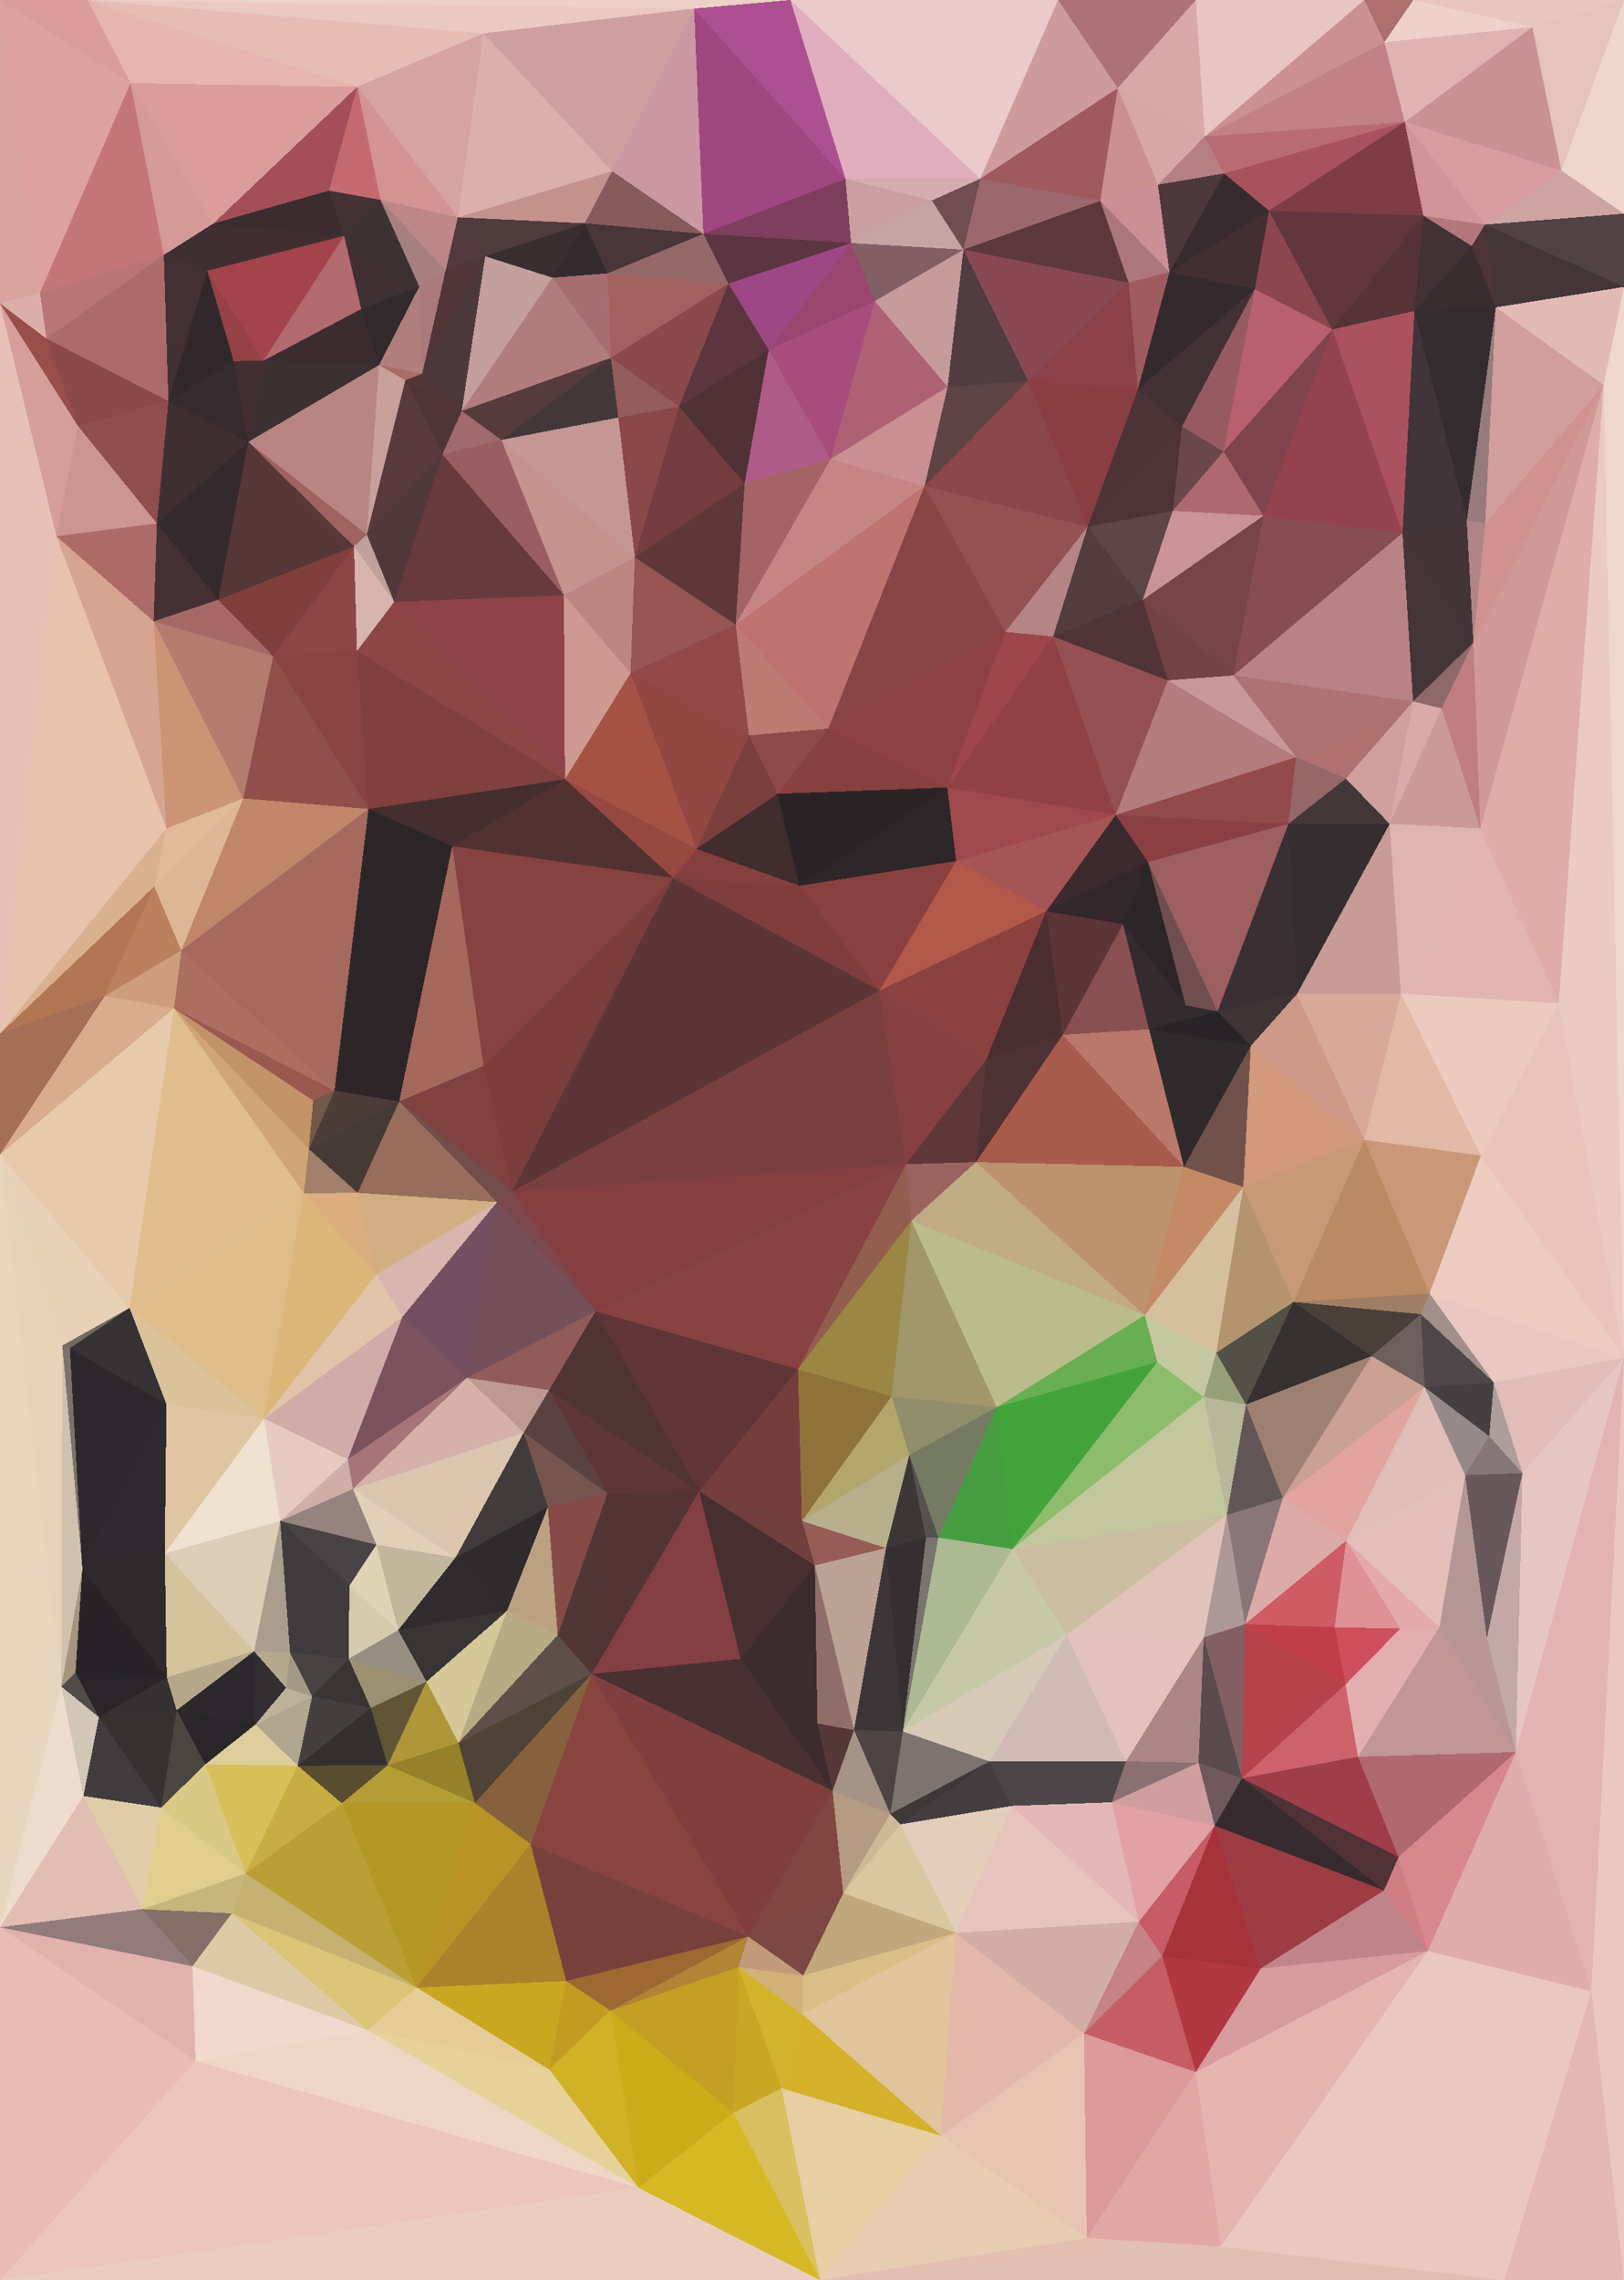 <?xml version="1.0" encoding="UTF-8"?> <svg xmlns="http://www.w3.org/2000/svg" width="4927" height="6914" shape-rendering="crispEdges"><polygon points="2749,3530 2765,3701 2961,3524" style="fill:rgb(154,99,96)"></polygon><polygon points="2961,3524 2992,3213 2749,3530" style="fill:rgb(94,55,56)"></polygon><polygon points="2961,3524 3224,3138 2992,3213" style="fill:rgb(77,51,52)"></polygon><polygon points="3174,2763 2668,3004 2992,3213" style="fill:rgb(138,65,64)"></polygon><polygon points="2992,3213 2668,3004 2749,3530" style="fill:rgb(134,64,64)"></polygon><polygon points="2421,4152 2705,4234 2765,3701" style="fill:rgb(155,135,67)"></polygon><polygon points="2421,4152 2765,3701 2749,3530" style="fill:rgb(146,94,80)"></polygon><polygon points="2765,3701 3473,3988 2961,3524" style="fill:rgb(193,171,132)"></polygon><polygon points="2961,3524 3592,3538 3224,3138" style="fill:rgb(168,90,77)"></polygon><polygon points="2705,4234 3024,4267 2765,3701" style="fill:rgb(161,151,107)"></polygon><polygon points="1807,3976 2421,4152 2749,3530" style="fill:rgb(135,66,65)"></polygon><polygon points="3024,4267 3473,3988 2765,3701" style="fill:rgb(186,188,139)"></polygon><polygon points="3473,3988 3592,3538 2961,3524" style="fill:rgb(189,146,110)"></polygon><polygon points="3592,3538 3486,3121 3224,3138" style="fill:rgb(186,120,106)"></polygon><polygon points="3224,3138 3174,2763 2992,3213" style="fill:rgb(75,46,48)"></polygon><polygon points="2433,4612 2759,4412 2705,4234" style="fill:rgb(178,166,109)"></polygon><polygon points="2705,4234 2759,4412 3024,4267" style="fill:rgb(144,142,107)"></polygon><polygon points="3652,4236 3511,4130 3072,4697" style="fill:rgb(142,188,109)"></polygon><polygon points="3024,4267 3511,4130 3473,3988" style="fill:rgb(104,174,83)"></polygon><polygon points="3473,3988 3772,3599 3592,3538" style="fill:rgb(195,138,101)"></polygon><polygon points="3407,2802 3174,2763 3224,3138" style="fill:rgb(92,53,55)"></polygon><polygon points="3690,4102 3772,3599 3473,3988" style="fill:rgb(213,191,157)"></polygon><polygon points="3694,3067 3597,3048 3486,3121" style="fill:rgb(51,43,45)"></polygon><polygon points="3694,3067 3486,3121 3795,3171" style="fill:rgb(41,36,39)"></polygon><polygon points="3486,3121 3407,2802 3224,3138" style="fill:rgb(137,80,81)"></polygon><polygon points="3652,4236 3690,4102 3511,4130" style="fill:rgb(197,199,161)"></polygon><polygon points="3511,4130 3690,4102 3473,3988" style="fill:rgb(196,199,160)"></polygon><polygon points="3597,3048 3407,2802 3486,3121" style="fill:rgb(53,43,46)"></polygon><polygon points="3795,3171 3486,3121 3592,3538" style="fill:rgb(48,42,44)"></polygon><polygon points="3597,3048 3483,2614 3407,2802" style="fill:rgb(45,38,41)"></polygon><polygon points="2874,2388 2901,2611 3385,2471" style="fill:rgb(160,73,77)"></polygon><polygon points="3174,2763 2901,2611 2668,3004" style="fill:rgb(178,89,74)"></polygon><polygon points="3072,4697 3511,4130 3024,4267" style="fill:rgb(67,163,59)"></polygon><polygon points="2901,2611 2425,2686 2668,3004" style="fill:rgb(136,65,64)"></polygon><polygon points="1554,3613 1807,3976 2749,3530" style="fill:rgb(133,63,64)"></polygon><polygon points="3772,3599 3795,3171 3592,3538" style="fill:rgb(112,82,74)"></polygon><polygon points="2809,4664 2847,4662 2759,4412" style="fill:rgb(89,81,79)"></polygon><polygon points="2759,4412 2847,4662 3024,4267" style="fill:rgb(116,123,98)"></polygon><polygon points="2688,4694 2809,4664 2759,4412" style="fill:rgb(60,55,55)"></polygon><polygon points="2421,4152 2433,4612 2705,4234" style="fill:rgb(143,114,57)"></polygon><polygon points="2433,4612 2688,4694 2759,4412" style="fill:rgb(183,174,140)"></polygon><polygon points="2739,5250 3072,4697 2847,4662" style="fill:rgb(173,185,147)"></polygon><polygon points="3236,4957 3072,4697 2739,5250" style="fill:rgb(198,201,167)"></polygon><polygon points="2847,4662 3072,4697 3024,4267" style="fill:rgb(69,157,63)"></polygon><polygon points="1554,3613 2749,3530 2668,3004" style="fill:rgb(122,64,63)"></polygon><polygon points="2421,4152 2121,4522 2433,4612" style="fill:rgb(117,62,60)"></polygon><polygon points="3780,4259 3924,3948 3690,4102" style="fill:rgb(83,81,71)"></polygon><polygon points="3690,4102 3924,3948 3772,3599" style="fill:rgb(180,148,111)"></polygon><polygon points="4139,3456 3935,3014 3795,3171" style="fill:rgb(205,152,135)"></polygon><polygon points="3722,4594 3780,4259 3652,4236" style="fill:rgb(183,184,153)"></polygon><polygon points="3652,4236 3780,4259 3690,4102" style="fill:rgb(151,159,120)"></polygon><polygon points="3694,3067 3483,2614 3597,3048" style="fill:rgb(112,78,79)"></polygon><polygon points="3407,2802 3483,2614 3174,2763" style="fill:rgb(50,39,42)"></polygon><polygon points="3909,2498 3483,2614 3694,3067" style="fill:rgb(157,95,96)"></polygon><polygon points="1807,3976 2121,4522 2421,4152" style="fill:rgb(96,53,55)"></polygon><polygon points="2433,4612 2472,4747 2688,4694" style="fill:rgb(150,93,87)"></polygon><polygon points="2121,4522 2472,4747 2433,4612" style="fill:rgb(113,63,61)"></polygon><polygon points="2739,5250 2847,4662 2809,4664" style="fill:rgb(123,116,110)"></polygon><polygon points="3385,2471 2901,2611 3174,2763" style="fill:rgb(165,85,85)"></polygon><polygon points="2901,2611 2874,2388 2425,2686" style="fill:rgb(46,38,41)"></polygon><polygon points="4139,3456 3795,3171 3772,3599" style="fill:rgb(211,153,124)"></polygon><polygon points="3795,3171 3935,3014 3694,3067" style="fill:rgb(63,51,53)"></polygon><polygon points="2113,2574 2042,2662 2425,2686" style="fill:rgb(133,63,63)"></polygon><polygon points="2425,2686 2042,2662 2668,3004" style="fill:rgb(127,61,62)"></polygon><polygon points="3909,2498 3385,2471 3483,2614" style="fill:rgb(138,64,67)"></polygon><polygon points="3483,2614 3385,2471 3174,2763" style="fill:rgb(61,42,46)"></polygon><polygon points="2359,2407 2113,2574 2425,2686" style="fill:rgb(65,44,46)"></polygon><polygon points="3924,3948 4139,3456 3772,3599" style="fill:rgb(200,153,119)"></polygon><polygon points="2874,2388 2359,2407 2425,2686" style="fill:rgb(43,36,39)"></polygon><polygon points="2042,2662 1554,3613 2668,3004" style="fill:rgb(92,53,55)"></polygon><polygon points="1807,3976 1666,4215 2121,4522" style="fill:rgb(80,52,52)"></polygon><polygon points="3072,4697 3722,4594 3652,4236" style="fill:rgb(194,199,157)"></polygon><polygon points="3780,4259 4161,4112 3924,3948" style="fill:rgb(55,49,49)"></polygon><polygon points="3924,3948 4337,3922 4139,3456" style="fill:rgb(186,138,100)"></polygon><polygon points="1417,4178 1666,4215 1807,3976" style="fill:rgb(144,91,89)"></polygon><polygon points="1211,3340 1508,3645 1554,3613" style="fill:rgb(114,78,75)"></polygon><polygon points="1554,3613 1508,3645 1807,3976" style="fill:rgb(124,71,77)"></polygon><polygon points="1666,4215 1843,4528 2121,4522" style="fill:rgb(94,54,55)"></polygon><polygon points="2121,4522 2247,5030 2472,4747" style="fill:rgb(72,47,49)"></polygon><polygon points="3722,4594 3892,4542 3780,4259" style="fill:rgb(99,86,87)"></polygon><polygon points="3892,4542 4161,4112 3780,4259" style="fill:rgb(157,128,114)"></polygon><polygon points="2739,5250 2809,4664 2688,4694" style="fill:rgb(54,47,49)"></polygon><polygon points="3072,4697 3236,4957 3722,4594" style="fill:rgb(203,189,161)"></polygon><polygon points="3722,4594 3777,4925 3892,4542" style="fill:rgb(138,118,120)"></polygon><polygon points="2874,2388 2513,2209 2359,2407" style="fill:rgb(134,64,63)"></polygon><polygon points="2359,2407 2272,2230 2113,2574" style="fill:rgb(123,63,61)"></polygon><polygon points="3050,1916 2513,2209 2874,2388" style="fill:rgb(142,65,66)"></polygon><polygon points="1211,3340 1467,3232 1372,2566" style="fill:rgb(164,104,92)"></polygon><polygon points="2042,2662 1467,3232 1554,3613" style="fill:rgb(123,62,60)"></polygon><polygon points="1417,4178 1589,4344 1666,4215" style="fill:rgb(190,153,146)"></polygon><polygon points="1666,4215 1589,4344 1843,4528" style="fill:rgb(91,66,66)"></polygon><polygon points="2513,2209 2272,2230 2359,2407" style="fill:rgb(142,74,72)"></polygon><polygon points="2113,2574 1714,2363 2042,2662" style="fill:rgb(150,72,65)"></polygon><polygon points="4322,4206 4311,3985 4161,4112" style="fill:rgb(110,95,94)"></polygon><polygon points="4161,4112 4311,3985 3924,3948" style="fill:rgb(75,63,57)"></polygon><polygon points="4311,3985 4337,3922 3924,3948" style="fill:rgb(159,126,101)"></polygon><polygon points="4139,3456 4250,3013 3935,3014" style="fill:rgb(216,168,155)"></polygon><polygon points="3935,3014 3909,2498 3694,3067" style="fill:rgb(58,47,50)"></polygon><polygon points="4493,3504 4250,3013 4139,3456" style="fill:rgb(226,185,166)"></polygon><polygon points="4216,2498 3909,2498 3935,3014" style="fill:rgb(53,45,48)"></polygon><polygon points="3195,1930 3050,1916 2874,2388" style="fill:rgb(158,70,73)"></polygon><polygon points="1589,4344 1662,4570 1843,4528" style="fill:rgb(117,85,78)"></polygon><polygon points="1795,5076 2247,5030 2121,4522" style="fill:rgb(132,63,66)"></polygon><polygon points="2591,5246 2739,5250 2688,4694" style="fill:rgb(60,54,56)"></polygon><polygon points="1795,5076 2121,4522 1843,4528" style="fill:rgb(82,52,53)"></polygon><polygon points="1508,3645 1417,4178 1807,3976" style="fill:rgb(117,80,90)"></polygon><polygon points="1382,4723 1538,4885 1662,4570" style="fill:rgb(47,43,45)"></polygon><polygon points="1221,3993 1417,4178 1508,3645" style="fill:rgb(115,80,97)"></polygon><polygon points="3236,4957 3652,4965 3722,4594" style="fill:rgb(225,195,186)"></polygon><polygon points="3892,4542 4322,4206 4161,4112" style="fill:rgb(202,160,146)"></polygon><polygon points="3416,5341 3652,4965 3236,4957" style="fill:rgb(227,194,189)"></polygon><polygon points="4084,4672 4322,4206 3892,4542" style="fill:rgb(225,164,159)"></polygon><polygon points="4311,3985 4532,4192 4337,3922" style="fill:rgb(161,143,138)"></polygon><polygon points="3652,4965 3777,4925 3722,4594" style="fill:rgb(173,152,152)"></polygon><polygon points="3777,4925 4084,4672 3892,4542" style="fill:rgb(220,171,168)"></polygon><polygon points="4927,4117 4493,3504 4337,3922" style="fill:rgb(236,203,192)"></polygon><polygon points="4337,3922 4493,3504 4139,3456" style="fill:rgb(202,152,120)"></polygon><polygon points="2591,5246 2688,4694 2472,4747" style="fill:rgb(187,162,148)"></polygon><polygon points="2480,5226 2591,5246 2472,4747" style="fill:rgb(143,110,105)"></polygon><polygon points="2526,5430 2480,5226 2247,5030" style="fill:rgb(60,44,46)"></polygon><polygon points="2247,5030 2480,5226 2472,4747" style="fill:rgb(61,44,46)"></polygon><polygon points="1372,2566 1467,3232 2042,2662" style="fill:rgb(133,66,64)"></polygon><polygon points="1467,3232 1211,3340 1554,3613" style="fill:rgb(127,66,64)"></polygon><polygon points="1142,3865 1221,3993 1508,3645" style="fill:rgb(215,181,174)"></polygon><polygon points="1538,4885 1692,4958 1662,4570" style="fill:rgb(187,160,129)"></polygon><polygon points="3932,2296 3543,2063 3385,2471" style="fill:rgb(180,124,124)"></polygon><polygon points="2513,2209 2232,1894 2272,2230" style="fill:rgb(190,123,115)"></polygon><polygon points="1913,2041 1714,2363 2113,2574" style="fill:rgb(165,82,69)"></polygon><polygon points="4083,2361 3932,2296 3909,2498" style="fill:rgb(150,103,104)"></polygon><polygon points="3909,2498 3932,2296 3385,2471" style="fill:rgb(147,74,75)"></polygon><polygon points="4083,2361 3909,2498 4216,2498" style="fill:rgb(68,55,58)"></polygon><polygon points="3195,1930 2874,2388 3385,2471" style="fill:rgb(145,64,67)"></polygon><polygon points="2272,2230 1913,2041 2113,2574" style="fill:rgb(147,71,67)"></polygon><polygon points="3543,2063 3195,1930 3385,2471" style="fill:rgb(148,80,82)"></polygon><polygon points="1085,3617 1142,3865 1508,3645" style="fill:rgb(210,174,131)"></polygon><polygon points="2701,5500 3002,5341 2739,5250" style="fill:rgb(125,116,112)"></polygon><polygon points="2739,5250 3002,5341 3236,4957" style="fill:rgb(214,201,184)"></polygon><polygon points="4082,5108 4049,4934 3777,4925" style="fill:rgb(192,62,74)"></polygon><polygon points="2701,5500 2739,5250 2591,5246" style="fill:rgb(79,68,68)"></polygon><polygon points="4216,2498 3935,3014 4250,3013" style="fill:rgb(200,154,150)"></polygon><polygon points="3932,2296 3742,2048 3543,2063" style="fill:rgb(200,152,152)"></polygon><polygon points="4491,2512 4216,2498 4250,3013" style="fill:rgb(222,181,176)"></polygon><polygon points="1211,3340 1085,3617 1508,3645" style="fill:rgb(152,109,92)"></polygon><polygon points="4518,4355 4532,4192 4322,4206" style="fill:rgb(70,63,66)"></polygon><polygon points="4322,4206 4532,4192 4311,3985" style="fill:rgb(79,71,73)"></polygon><polygon points="3777,4925 4049,4934 4084,4672" style="fill:rgb(207,91,100)"></polygon><polygon points="4084,4672 4445,4473 4322,4206" style="fill:rgb(224,189,182)"></polygon><polygon points="3768,5392 3777,4925 3652,4965" style="fill:rgb(130,95,99)"></polygon><polygon points="1662,4570 1589,4344 1382,4723" style="fill:rgb(66,59,59)"></polygon><polygon points="1662,4570 1692,4958 1843,4528" style="fill:rgb(134,75,71)"></polygon><polygon points="1589,4344 1071,4515 1382,4723" style="fill:rgb(219,197,175)"></polygon><polygon points="4287,2127 3742,2048 3932,2296" style="fill:rgb(174,114,114)"></polygon><polygon points="3543,2063 3467,1819 3195,1930" style="fill:rgb(80,52,55)"></polygon><polygon points="4367,4934 4445,4473 4084,4672" style="fill:rgb(228,191,185)"></polygon><polygon points="1714,2363 1372,2566 2042,2662" style="fill:rgb(81,50,49)"></polygon><polygon points="1211,3340 937,3484 1085,3617" style="fill:rgb(70,58,55)"></polygon><polygon points="1692,4958 1795,5076 1843,4528" style="fill:rgb(81,54,54)"></polygon><polygon points="2480,5226 2526,5430 2591,5246" style="fill:rgb(87,56,56)"></polygon><polygon points="4445,4473 4518,4355 4322,4206" style="fill:rgb(150,137,137)"></polygon><polygon points="3002,5341 3416,5341 3236,4957" style="fill:rgb(208,187,179)"></polygon><polygon points="2805,1474 2232,1894 2513,2209" style="fill:rgb(190,115,112)"></polygon><polygon points="1714,2363 1118,2453 1372,2566" style="fill:rgb(68,46,47)"></polygon><polygon points="2232,1894 1913,2041 2272,2230" style="fill:rgb(146,73,72)"></polygon><polygon points="1589,4344 1417,4178 1071,4515" style="fill:rgb(213,177,169)"></polygon><polygon points="1692,4958 1391,5285 1795,5076" style="fill:rgb(95,79,73)"></polygon><polygon points="1055,4425 1417,4178 1221,3993" style="fill:rgb(123,82,94)"></polygon><polygon points="1795,5076 2526,5430 2247,5030" style="fill:rgb(73,48,50)"></polygon><polygon points="3002,5341 3069,5476 3416,5341" style="fill:rgb(77,69,72)"></polygon><polygon points="1372,2566 1015,3307 1211,3340" style="fill:rgb(46,37,40)"></polygon><polygon points="2732,5532 3069,5476 3002,5341" style="fill:rgb(68,62,64)"></polygon><polygon points="3742,2048 3467,1819 3543,2063" style="fill:rgb(115,66,67)"></polygon><polygon points="3195,1930 3300,1597 3050,1916" style="fill:rgb(181,133,134)"></polygon><polygon points="3050,1916 2805,1474 2513,2209" style="fill:rgb(137,68,69)"></polygon><polygon points="2526,5430 2701,5500 2591,5246" style="fill:rgb(165,148,134)"></polygon><polygon points="3373,5465 3636,5345 3416,5341" style="fill:rgb(139,112,114)"></polygon><polygon points="3416,5341 3636,5345 3652,4965" style="fill:rgb(172,134,135)"></polygon><polygon points="1015,3307 937,3484 1211,3340" style="fill:rgb(77,61,57)"></polygon><polygon points="1085,3617 922,3618 1142,3865" style="fill:rgb(219,173,127)"></polygon><polygon points="801,4302 1055,4425 1221,3993" style="fill:rgb(208,172,169)"></polygon><polygon points="528,3057 950,3337 1015,3307" style="fill:rgb(153,89,80)"></polygon><polygon points="1015,3307 950,3337 937,3484" style="fill:rgb(113,88,72)"></polygon><polygon points="4082,5108 4249,4938 4049,4934" style="fill:rgb(206,80,93)"></polygon><polygon points="4049,4934 4249,4938 4084,4672" style="fill:rgb(222,146,149)"></polygon><polygon points="4445,4473 4619,4467 4518,4355" style="fill:rgb(134,118,119)"></polygon><polygon points="3069,5476 3373,5465 3416,5341" style="fill:rgb(77,69,72)"></polygon><polygon points="3685,5536 3373,5465 3455,5827" style="fill:rgb(226,161,163)"></polygon><polygon points="2558,5741 2732,5532 2701,5500" style="fill:rgb(205,185,150)"></polygon><polygon points="2701,5500 2732,5532 3002,5341" style="fill:rgb(62,56,57)"></polygon><polygon points="2558,5741 2701,5500 2526,5430" style="fill:rgb(181,154,132)"></polygon><polygon points="528,3057 922,3618 937,3484" style="fill:rgb(207,165,119)"></polygon><polygon points="937,3484 922,3618 1085,3617" style="fill:rgb(161,127,106)"></polygon><polygon points="3768,5392 4082,5108 3777,4925" style="fill:rgb(182,67,76)"></polygon><polygon points="4927,4117 4729,3042 4493,3504" style="fill:rgb(234,196,186)"></polygon><polygon points="4493,3504 4729,3042 4250,3013" style="fill:rgb(237,202,191)"></polygon><polygon points="4927,4117 4337,3922 4532,4192" style="fill:rgb(234,200,193)"></polygon><polygon points="4511,4967 4619,4467 4445,4473" style="fill:rgb(104,88,91)"></polygon><polygon points="4518,4355 4619,4467 4532,4192" style="fill:rgb(173,157,155)"></polygon><polygon points="4729,3042 4491,2512 4250,3013" style="fill:rgb(226,180,175)"></polygon><polygon points="4216,2498 4287,2127 4083,2361" style="fill:rgb(207,159,157)"></polygon><polygon points="4083,2361 4287,2127 3932,2296" style="fill:rgb(174,113,112)"></polygon><polygon points="3833,1564 3558,1549 3467,1819" style="fill:rgb(202,147,151)"></polygon><polygon points="801,4302 1221,3993 1142,3865" style="fill:rgb(224,196,169)"></polygon><polygon points="1382,4723 1208,4943 1538,4885" style="fill:rgb(47,44,45)"></polygon><polygon points="1055,4425 1071,4515 1417,4178" style="fill:rgb(166,116,121)"></polygon><polygon points="3685,5536 3768,5392 3636,5345" style="fill:rgb(112,89,92)"></polygon><polygon points="3636,5345 3768,5392 3652,4965" style="fill:rgb(92,75,78)"></polygon><polygon points="4120,5327 4367,4934 4082,5108" style="fill:rgb(227,175,174)"></polygon><polygon points="4082,5108 4367,4934 4249,4938" style="fill:rgb(227,173,173)"></polygon><polygon points="4249,4938 4367,4934 4084,4672" style="fill:rgb(228,170,169)"></polygon><polygon points="1071,4515 1142,4684 1382,4723" style="fill:rgb(226,207,184)"></polygon><polygon points="1538,4885 1391,5285 1692,4958" style="fill:rgb(185,170,134)"></polygon><polygon points="4374,2148 4287,2127 4216,2498" style="fill:rgb(217,170,168)"></polygon><polygon points="3558,1549 3300,1597 3467,1819" style="fill:rgb(94,69,71)"></polygon><polygon points="3467,1819 3300,1597 3195,1930" style="fill:rgb(82,60,62)"></polygon><polygon points="1083,1974 1118,2453 1714,2363" style="fill:rgb(128,64,62)"></polygon><polygon points="1372,2566 1118,2453 1015,3307" style="fill:rgb(44,38,40)"></polygon><polygon points="3455,5827 3373,5465 3069,5476" style="fill:rgb(227,183,182)"></polygon><polygon points="3373,5465 3685,5536 3636,5345" style="fill:rgb(208,157,159)"></polygon><polygon points="3768,5392 4120,5327 4082,5108" style="fill:rgb(205,98,109)"></polygon><polygon points="4491,2512 4374,2148 4216,2498" style="fill:rgb(203,154,151)"></polygon><polygon points="3833,1564 3467,1819 3742,2048" style="fill:rgb(119,69,71)"></polygon><polygon points="4470,1948 4374,2148 4491,2512" style="fill:rgb(192,126,128)"></polygon><polygon points="1142,4684 1208,4943 1382,4723" style="fill:rgb(194,182,156)"></polygon><polygon points="2270,5872 2558,5741 2526,5430" style="fill:rgb(130,70,65)"></polygon><polygon points="1060,4808 1208,4943 1142,4684" style="fill:rgb(223,211,182)"></polygon><polygon points="2259,1466 1926,1690 2232,1894" style="fill:rgb(94,55,57)"></polygon><polygon points="2232,1894 1926,1690 1913,2041" style="fill:rgb(151,85,84)"></polygon><polygon points="1913,2041 1711,1805 1714,2363" style="fill:rgb(205,153,145)"></polygon><polygon points="4599,5313 4927,4117 4619,4467" style="fill:rgb(230,198,192)"></polygon><polygon points="4619,4467 4927,4117 4532,4192" style="fill:rgb(226,188,183)"></polygon><polygon points="3300,1597 2805,1474 3050,1916" style="fill:rgb(148,81,82)"></polygon><polygon points="4243,5631 4120,5327 3768,5392" style="fill:rgb(159,62,72)"></polygon><polygon points="4367,4934 4511,4967 4445,4473" style="fill:rgb(180,151,149)"></polygon><polygon points="1926,1690 1711,1805 1913,2041" style="fill:rgb(189,133,129)"></polygon><polygon points="4599,5313 4511,4967 4367,4934" style="fill:rgb(185,150,150)"></polygon><polygon points="2270,5872 2526,5430 1795,5076" style="fill:rgb(128,63,62)"></polygon><polygon points="2732,5532 2900,5861 3069,5476" style="fill:rgb(227,206,187)"></polygon><polygon points="1208,4943 1294,5099 1538,4885" style="fill:rgb(56,53,53)"></polygon><polygon points="850,4612 1142,4684 1071,4515" style="fill:rgb(150,130,127)"></polygon><polygon points="850,4612 1060,4808 1142,4684" style="fill:rgb(72,67,68)"></polygon><polygon points="1208,4943 1058,5030 1294,5099" style="fill:rgb(150,142,128)"></polygon><polygon points="850,4612 1071,4515 1055,4425" style="fill:rgb(208,174,168)"></polygon><polygon points="922,3618 801,4302 1142,3865" style="fill:rgb(220,181,121)"></polygon><polygon points="505,4258 801,4302 393,3966" style="fill:rgb(218,194,155)"></polygon><polygon points="3833,1564 3742,2048 4255,1616" style="fill:rgb(135,77,81)"></polygon><polygon points="3119,1155 2875,1173 2805,1474" style="fill:rgb(94,67,71)"></polygon><polygon points="2520,1392 2259,1466 2232,1894" style="fill:rgb(164,99,101)"></polygon><polygon points="1196,1825 1714,2363 1711,1805" style="fill:rgb(141,67,72)"></polygon><polygon points="1176,5353 1391,5285 1294,5099" style="fill:rgb(175,151,57)"></polygon><polygon points="1294,5099 1391,5285 1538,4885" style="fill:rgb(213,199,152)"></polygon><polygon points="2805,1474 2520,1392 2232,1894" style="fill:rgb(197,133,132)"></polygon><polygon points="2875,1173 2520,1392 2805,1474" style="fill:rgb(201,143,145)"></polygon><polygon points="801,4302 850,4612 1055,4425" style="fill:rgb(231,202,191)"></polygon><polygon points="1060,4808 1058,5030 1208,4943" style="fill:rgb(214,202,174)"></polygon><polygon points="2558,5741 2900,5861 2732,5532" style="fill:rgb(218,198,159)"></polygon><polygon points="4255,1616 3742,2048 4287,2127" style="fill:rgb(185,130,133)"></polygon><polygon points="3558,1549 3586,1293 3300,1597" style="fill:rgb(76,52,55)"></polygon><polygon points="880,5011 1058,5030 1060,4808" style="fill:rgb(63,59,60)"></polygon><polygon points="2900,5861 3455,5827 3069,5476" style="fill:rgb(230,195,187)"></polygon><polygon points="4199,5732 4243,5631 3768,5392" style="fill:rgb(80,50,55)"></polygon><polygon points="4865,1167 4470,1948 4491,2512" style="fill:rgb(208,152,150)"></polygon><polygon points="4374,2148 4470,1948 4287,2127" style="fill:rgb(143,104,106)"></polygon><polygon points="1176,5353 1441,5467 1391,5285" style="fill:rgb(148,129,42)"></polygon><polygon points="1391,5285 1441,5467 1795,5076" style="fill:rgb(79,66,54)"></polygon><polygon points="2558,5741 2437,5990 2900,5861" style="fill:rgb(192,167,124)"></polygon><polygon points="1058,5030 1125,5179 1294,5099" style="fill:rgb(155,144,113)"></polygon><polygon points="1176,5353 903,5354 1037,5468" style="fill:rgb(90,78,48)"></polygon><polygon points="1610,5592 2270,5872 1795,5076" style="fill:rgb(137,68,64)"></polygon><polygon points="1441,5467 1610,5592 1795,5076" style="fill:rgb(135,97,62)"></polygon><polygon points="550,2882 528,3057 1015,3307" style="fill:rgb(171,111,98)"></polygon><polygon points="950,3337 528,3057 937,3484" style="fill:rgb(195,147,104)"></polygon><polygon points="771,5007 880,5011 850,4612" style="fill:rgb(170,157,142)"></polygon><polygon points="550,2882 1015,3307 1118,2453" style="fill:rgb(165,105,93)"></polygon><polygon points="4042,999 3712,1369 3833,1564" style="fill:rgb(127,68,78)"></polygon><polygon points="3833,1564 3712,1369 3558,1549" style="fill:rgb(174,104,111)"></polygon><polygon points="1196,1825 1711,1805 1342,1378" style="fill:rgb(103,58,62)"></polygon><polygon points="1196,1825 1083,1974 1714,2363" style="fill:rgb(142,70,69)"></polygon><polygon points="738,2421 550,2882 1118,2453" style="fill:rgb(191,134,106)"></polygon><polygon points="3289,6166 3526,5931 3455,5827" style="fill:rgb(198,130,133)"></polygon><polygon points="3455,5827 3526,5931 3685,5536" style="fill:rgb(199,91,102)"></polygon><polygon points="4120,5327 4599,5313 4367,4934" style="fill:rgb(194,149,150)"></polygon><polygon points="3289,6166 3455,5827 2900,5861" style="fill:rgb(209,173,166)"></polygon><polygon points="2240,5965 2437,5990 2270,5872" style="fill:rgb(193,153,123)"></polygon><polygon points="2270,5872 2437,5990 2558,5741" style="fill:rgb(125,71,67)"></polygon><polygon points="1264,6027 1718,6007 1610,5592" style="fill:rgb(171,129,43)"></polygon><polygon points="1125,5179 1176,5353 1294,5099" style="fill:rgb(97,85,54)"></polygon><polygon points="947,5144 1125,5179 1058,5030" style="fill:rgb(57,53,53)"></polygon><polygon points="3712,1369 3586,1293 3558,1549" style="fill:rgb(106,71,75)"></polygon><polygon points="500,4710 850,4612 801,4302" style="fill:rgb(239,225,207)"></polygon><polygon points="850,4612 880,5011 1060,4808" style="fill:rgb(64,59,61)"></polygon><polygon points="829,1990 738,2421 1118,2453" style="fill:rgb(143,79,74)"></polygon><polygon points="4470,1948 4255,1616 4287,2127" style="fill:rgb(68,53,56)"></polygon><polygon points="3424,857 3452,1181 3548,825" style="fill:rgb(159,91,94)"></polygon><polygon points="3119,1155 2805,1474 3300,1597" style="fill:rgb(139,70,74)"></polygon><polygon points="2332,1061 2060,1233 2259,1466" style="fill:rgb(79,49,54)"></polygon><polygon points="1521,1334 1711,1805 1926,1690" style="fill:rgb(197,146,142)"></polygon><polygon points="2060,1233 1926,1690 2259,1466" style="fill:rgb(117,61,63)"></polygon><polygon points="505,2512 468,2688 738,2421" style="fill:rgb(224,186,153)"></polygon><polygon points="1852,6097 2240,5965 2270,5872" style="fill:rgb(178,132,53)"></polygon><polygon points="2433,6107 2240,5965 2371,6332" style="fill:rgb(210,179,43)"></polygon><polygon points="4243,5631 4599,5313 4120,5327" style="fill:rgb(176,105,111)"></polygon><polygon points="4511,4967 4599,5313 4619,4467" style="fill:rgb(194,168,166)"></polygon><polygon points="393,3966 801,4302 922,3618" style="fill:rgb(222,189,138)"></polygon><polygon points="880,5011 947,5144 1058,5030" style="fill:rgb(72,67,66)"></polygon><polygon points="4199,5732 3768,5392 3685,5536" style="fill:rgb(55,43,47)"></polygon><polygon points="3452,1181 3119,1155 3300,1597" style="fill:rgb(138,62,65)"></polygon><polygon points="528,3057 393,3966 922,3618" style="fill:rgb(223,189,141)"></polygon><polygon points="0,3501 393,3966 528,3057" style="fill:rgb(231,201,172)"></polygon><polygon points="3452,1181 3807,877 3548,825" style="fill:rgb(52,42,45)"></polygon><polygon points="3586,1293 3452,1181 3300,1597" style="fill:rgb(76,51,54)"></polygon><polygon points="771,5007 868,5118 880,5011" style="fill:rgb(181,169,141)"></polygon><polygon points="880,5011 868,5118 947,5144" style="fill:rgb(164,153,133)"></polygon><polygon points="903,5354 1176,5353 1125,5179" style="fill:rgb(52,48,47)"></polygon><polygon points="2332,1061 2520,1392 2654,913" style="fill:rgb(168,76,125)"></polygon><polygon points="2332,1061 2259,1466 2520,1392" style="fill:rgb(174,92,135)"></polygon><polygon points="500,4710 771,5007 850,4612" style="fill:rgb(221,204,182)"></polygon><polygon points="500,4710 801,4302 505,4258" style="fill:rgb(224,197,163)"></polygon><polygon points="3825,5969 4199,5732 3685,5536" style="fill:rgb(157,61,67)"></polygon><polygon points="4243,5631 4332,5916 4599,5313" style="fill:rgb(215,136,141)"></polygon><polygon points="1718,6007 2270,5872 1610,5592" style="fill:rgb(120,65,60)"></polygon><polygon points="2240,5965 2433,6107 2437,5990" style="fill:rgb(210,177,120)"></polygon><polygon points="2437,5990 2433,6107 2900,5861" style="fill:rgb(216,190,135)"></polygon><polygon points="2060,1233 1876,1266 1926,1690" style="fill:rgb(139,72,72)"></polygon><polygon points="3628,6283 3825,5969 3526,5931" style="fill:rgb(177,56,64)"></polygon><polygon points="3526,5931 3825,5969 3685,5536" style="fill:rgb(166,50,58)"></polygon><polygon points="738,2421 468,2688 550,2882" style="fill:rgb(221,182,150)"></polygon><polygon points="550,2882 318,3020 528,3057" style="fill:rgb(206,157,126)"></polygon><polygon points="829,1990 1118,2453 1083,1974" style="fill:rgb(137,68,65)"></polygon><polygon points="4470,1948 4450,1579 4255,1616" style="fill:rgb(67,52,56)"></polygon><polygon points="4255,1616 4042,999 3833,1564" style="fill:rgb(148,67,78)"></polygon><polygon points="4506,1587 4450,1579 4470,1948" style="fill:rgb(176,131,134)"></polygon><polygon points="1074,1657 829,1990 1083,1974" style="fill:rgb(141,70,68)"></polygon><polygon points="1074,1657 1083,1974 1196,1825" style="fill:rgb(216,181,172)"></polygon><polygon points="466,1884 505,2512 738,2421" style="fill:rgb(203,148,117)"></polygon><polygon points="2855,6476 3289,6166 2900,5861" style="fill:rgb(227,183,169)"></polygon><polygon points="2060,1233 1853,1085 1876,1266" style="fill:rgb(149,92,92)"></polygon><polygon points="2654,913 2520,1392 2875,1173" style="fill:rgb(174,97,117)"></polygon><polygon points="2654,913 2875,1173 2923,757" style="fill:rgb(198,155,155)"></polygon><polygon points="250,4758 500,4710 505,4258" style="fill:rgb(46,42,45)"></polygon><polygon points="903,5354 947,5144 775,5229" style="fill:rgb(176,165,142)"></polygon><polygon points="903,5354 1125,5179 947,5144" style="fill:rgb(69,64,63)"></polygon><polygon points="1176,5353 1037,5468 1441,5467" style="fill:rgb(180,157,53)"></polygon><polygon points="947,5144 868,5118 775,5229" style="fill:rgb(189,178,153)"></polygon><polygon points="0,3134 318,3020 468,2688" style="fill:rgb(178,118,85)"></polygon><polygon points="468,2688 318,3020 550,2882" style="fill:rgb(187,128,93)"></polygon><polygon points="4865,1167 4506,1587 4470,1948" style="fill:rgb(207,146,143)"></polygon><polygon points="3807,877 3586,1293 3712,1369" style="fill:rgb(151,90,96)"></polygon><polygon points="4538,932 4506,1587 4865,1167" style="fill:rgb(209,158,155)"></polygon><polygon points="775,5229 868,5118 771,5007" style="fill:rgb(50,47,49)"></polygon><polygon points="1853,1085 1521,1334 1876,1266" style="fill:rgb(68,55,57)"></polygon><polygon points="1876,1266 1521,1334 1926,1690" style="fill:rgb(196,150,148)"></polygon><polygon points="536,5186 775,5229 771,5007" style="fill:rgb(44,41,44)"></polygon><polygon points="1113,1621 1074,1657 1196,1825" style="fill:rgb(191,161,156)"></polygon><polygon points="1342,1378 1113,1621 1196,1825" style="fill:rgb(81,56,58)"></polygon><polygon points="1264,6027 1610,5592 1441,5467" style="fill:rgb(185,147,38)"></polygon><polygon points="1718,6007 1852,6097 2270,5872" style="fill:rgb(158,104,51)"></polygon><polygon points="2433,6107 2855,6476 2900,5861" style="fill:rgb(225,195,156)"></polygon><polygon points="189,4080 212,4088 393,3966" style="fill:rgb(117,106,97)"></polygon><polygon points="393,3966 212,4088 505,4258" style="fill:rgb(55,50,51)"></polygon><polygon points="1401,1246 1342,1378 1521,1334" style="fill:rgb(161,106,110)"></polygon><polygon points="1521,1334 1342,1378 1711,1805" style="fill:rgb(154,93,98)"></polygon><polygon points="753,1340 662,1819 1074,1657" style="fill:rgb(87,55,55)"></polygon><polygon points="2923,757 2875,1173 3119,1155" style="fill:rgb(81,60,65)"></polygon><polygon points="2210,860 1853,1085 2060,1233" style="fill:rgb(138,74,75)"></polygon><polygon points="0,3501 189,4080 393,3966" style="fill:rgb(232,209,183)"></polygon><polygon points="212,4088 250,4758 505,4258" style="fill:rgb(44,41,44)"></polygon><polygon points="2210,860 2060,1233 2332,1061" style="fill:rgb(92,53,62)"></polygon><polygon points="3825,5969 4332,5916 4199,5732" style="fill:rgb(192,131,135)"></polygon><polygon points="4199,5732 4332,5916 4243,5631" style="fill:rgb(208,126,132)"></polygon><polygon points="3628,6283 4332,5916 3825,5969" style="fill:rgb(216,155,157)"></polygon><polygon points="2225,6406 2371,6332 2240,5965" style="fill:rgb(201,166,36)"></polygon><polygon points="1853,1085 1401,1246 1521,1334" style="fill:rgb(86,59,61)"></polygon><polygon points="1342,1378 1230,1153 1113,1621" style="fill:rgb(88,58,60)"></polygon><polygon points="250,4758 506,5086 500,4710" style="fill:rgb(46,43,45)"></polygon><polygon points="500,4710 506,5086 771,5007" style="fill:rgb(212,194,155)"></polygon><polygon points="775,5229 623,5350 903,5354" style="fill:rgb(221,205,155)"></polygon><polygon points="903,5354 745,5681 1037,5468" style="fill:rgb(199,174,67)"></polygon><polygon points="1037,5468 1264,6027 1441,5467" style="fill:rgb(181,151,38)"></polygon><polygon points="3297,6786 3628,6283 3289,6166" style="fill:rgb(219,153,153)"></polygon><polygon points="3289,6166 3628,6283 3526,5931" style="fill:rgb(196,94,100)"></polygon><polygon points="4042,999 4255,1616 4291,943" style="fill:rgb(171,82,95)"></polygon><polygon points="3452,1181 3424,857 3119,1155" style="fill:rgb(140,64,71)"></polygon><polygon points="300,5207 536,5186 506,5086" style="fill:rgb(53,49,50)"></polygon><polygon points="506,5086 536,5186 771,5007" style="fill:rgb(183,167,138)"></polygon><polygon points="2582,737 2210,860 2332,1061" style="fill:rgb(157,71,132)"></polygon><polygon points="1472,777 1281,1133 1401,1246" style="fill:rgb(76,57,60)"></polygon><polygon points="2582,737 2332,1061 2654,913" style="fill:rgb(154,69,110)"></polygon><polygon points="753,1340 1074,1657 1113,1621" style="fill:rgb(159,98,95)"></polygon><polygon points="1074,1657 662,1819 829,1990" style="fill:rgb(129,63,60)"></polygon><polygon points="829,1990 466,1884 738,2421" style="fill:rgb(180,123,111)"></polygon><polygon points="0,3134 0,3501 318,3020" style="fill:rgb(165,110,86)"></polygon><polygon points="536,5186 623,5350 775,5229" style="fill:rgb(41,39,41)"></polygon><polygon points="1937,6634 2225,6406 1852,6097" style="fill:rgb(204,171,25)"></polygon><polygon points="3424,857 2923,757 3119,1155" style="fill:rgb(137,73,84)"></polygon><polygon points="189,4080 250,4758 212,4088" style="fill:rgb(124,114,109)"></polygon><polygon points="489,5481 745,5681 623,5350" style="fill:rgb(218,200,133)"></polygon><polygon points="0,3134 468,2688 505,2512" style="fill:rgb(218,177,142)"></polygon><polygon points="318,3020 0,3501 528,3057" style="fill:rgb(216,172,140)"></polygon><polygon points="189,4080 186,5114 250,4758" style="fill:rgb(208,193,174)"></polygon><polygon points="4291,943 4255,1616 4450,1579" style="fill:rgb(66,53,57)"></polygon><polygon points="3807,877 3452,1181 3586,1293" style="fill:rgb(66,49,53)"></polygon><polygon points="2974,542 2827,608 2923,757" style="fill:rgb(111,77,81)"></polygon><polygon points="2371,6332 2855,6476 2433,6107" style="fill:rgb(213,176,42)"></polygon><polygon points="1852,6097 2225,6406 2240,5965" style="fill:rgb(196,159,35)"></polygon><polygon points="2371,6332 2488,6914 2855,6476" style="fill:rgb(231,206,163)"></polygon><polygon points="1666,6275 1852,6097 1718,6007" style="fill:rgb(195,155,34)"></polygon><polygon points="2923,757 2582,737 2654,913" style="fill:rgb(130,95,101)"></polygon><polygon points="4042,999 3807,877 3712,1369" style="fill:rgb(185,96,112)"></polygon><polygon points="171,1626 0,3134 505,2512" style="fill:rgb(231,195,174)"></polygon><polygon points="745,5681 1264,6027 1037,5468" style="fill:rgb(186,160,52)"></polygon><polygon points="1264,6027 1666,6275 1718,6007" style="fill:rgb(202,167,33)"></polygon><polygon points="1401,1246 1230,1153 1342,1378" style="fill:rgb(80,53,55)"></polygon><polygon points="1676,842 1401,1246 1853,1085" style="fill:rgb(177,125,124)"></polygon><polygon points="1843,829 1853,1085 2210,860" style="fill:rgb(161,97,96)"></polygon><polygon points="1281,1133 1230,1153 1401,1246" style="fill:rgb(83,54,56)"></polygon><polygon points="476,1587 466,1884 662,1819" style="fill:rgb(69,49,51)"></polygon><polygon points="662,1819 466,1884 829,1990" style="fill:rgb(166,105,103)"></polygon><polygon points="2134,709 1843,829 2210,860" style="fill:rgb(147,104,105)"></polygon><polygon points="1281,1133 1150,1107 1230,1153" style="fill:rgb(169,108,103)"></polygon><polygon points="623,5350 745,5681 903,5354" style="fill:rgb(215,191,90)"></polygon><polygon points="489,5481 623,5350 536,5186" style="fill:rgb(75,70,65)"></polygon><polygon points="2582,737 2134,709 2210,860" style="fill:rgb(91,54,66)"></polygon><polygon points="2565,542 2134,709 2582,737" style="fill:rgb(125,63,93)"></polygon><polygon points="3338,609 2923,757 3424,857" style="fill:rgb(93,56,61)"></polygon><polygon points="2923,757 2827,608 2582,737" style="fill:rgb(197,164,164)"></polygon><polygon points="3338,609 3424,857 3548,825" style="fill:rgb(172,119,124)"></polygon><polygon points="1774,677 1676,842 1843,829" style="fill:rgb(52,42,45)"></polygon><polygon points="1843,829 1676,842 1853,1085" style="fill:rgb(167,110,112)"></polygon><polygon points="186,5114 229,5072 250,4758" style="fill:rgb(165,149,126)"></polygon><polygon points="250,4758 229,5072 506,5086" style="fill:rgb(38,36,39)"></polygon><polygon points="229,5072 300,5207 506,5086" style="fill:rgb(41,38,41)"></polygon><polygon points="300,5207 489,5481 536,5186" style="fill:rgb(54,50,49)"></polygon><polygon points="4538,932 4291,943 4450,1579" style="fill:rgb(53,44,48)"></polygon><polygon points="4042,999 3850,639 3807,877" style="fill:rgb(140,70,79)"></polygon><polygon points="3513,560 3338,609 3548,825" style="fill:rgb(204,142,149)"></polygon><polygon points="1272,869 1150,1107 1281,1133" style="fill:rgb(177,127,123)"></polygon><polygon points="1230,1153 1150,1107 1113,1621" style="fill:rgb(199,160,154)"></polygon><polygon points="3513,560 3548,825 3714,526" style="fill:rgb(77,56,60)"></polygon><polygon points="3338,609 2974,542 2923,757" style="fill:rgb(155,104,110)"></polygon><polygon points="2827,608 2565,542 2582,737" style="fill:rgb(201,159,161)"></polygon><polygon points="229,5072 186,5114 300,5207" style="fill:rgb(81,76,72)"></polygon><polygon points="300,5207 253,5446 489,5481" style="fill:rgb(65,61,63)"></polygon><polygon points="0,3501 186,5114 189,4080" style="fill:rgb(231,211,186)"></polygon><polygon points="432,5789 703,5802 745,5681" style="fill:rgb(200,181,124)"></polygon><polygon points="745,5681 703,5802 1264,6027" style="fill:rgb(197,177,113)"></polygon><polygon points="1264,6027 1115,6156 1666,6275" style="fill:rgb(229,204,150)"></polygon><polygon points="432,5789 745,5681 489,5481" style="fill:rgb(225,205,142)"></polygon><polygon points="2974,542 2565,542 2827,608" style="fill:rgb(213,172,175)"></polygon><polygon points="2134,709 1774,677 1843,829" style="fill:rgb(72,54,57)"></polygon><polygon points="703,5802 1115,6156 1264,6027" style="fill:rgb(218,196,119)"></polygon><polygon points="1666,6275 1937,6634 1852,6097" style="fill:rgb(209,178,38)"></polygon><polygon points="1150,1107 753,1340 1113,1621" style="fill:rgb(185,133,130)"></polygon><polygon points="3850,639 3548,825 3807,877" style="fill:rgb(67,46,50)"></polygon><polygon points="3338,609 3391,267 2974,542" style="fill:rgb(160,90,94)"></polygon><polygon points="753,1340 476,1587 662,1819" style="fill:rgb(52,42,45)"></polygon><polygon points="466,1884 171,1626 505,2512" style="fill:rgb(214,165,145)"></polygon><polygon points="1857,519 1774,677 2134,709" style="fill:rgb(135,90,91)"></polygon><polygon points="1676,842 1472,777 1401,1246" style="fill:rgb(194,159,156)"></polygon><polygon points="1150,1107 799,1094 753,1340" style="fill:rgb(61,48,51)"></polygon><polygon points="4318,654 3850,639 4042,999" style="fill:rgb(97,54,61)"></polygon><polygon points="4564,6914 4828,6038 4332,5916" style="fill:rgb(234,199,192)"></polygon><polygon points="4332,5916 4828,6038 4599,5313" style="fill:rgb(223,172,171)"></polygon><polygon points="4599,5313 4828,6038 4927,4117" style="fill:rgb(227,179,177)"></polygon><polygon points="3704,6812 4332,5916 3628,6283" style="fill:rgb(230,180,175)"></polygon><polygon points="1774,677 1472,777 1676,842" style="fill:rgb(59,46,49)"></polygon><polygon points="4506,1587 4538,932 4450,1579" style="fill:rgb(151,123,124)"></polygon><polygon points="4291,943 4318,654 4042,999" style="fill:rgb(86,51,57)"></polygon><polygon points="4865,1167 4491,2512 4729,3042" style="fill:rgb(223,172,168)"></polygon><polygon points="4927,4117 4865,1167 4729,3042" style="fill:rgb(234,202,194)"></polygon><polygon points="1352,820 1272,869 1281,1133" style="fill:rgb(170,122,122)"></polygon><polygon points="753,1340 511,1216 476,1587" style="fill:rgb(63,47,49)"></polygon><polygon points="1115,6156 1937,6634 1666,6275" style="fill:rgb(230,210,152)"></polygon><polygon points="2225,6406 2488,6914 2371,6332" style="fill:rgb(216,191,96)"></polygon><polygon points="1472,777 1352,820 1281,1133" style="fill:rgb(81,53,56)"></polygon><polygon points="186,5114 253,5446 300,5207" style="fill:rgb(210,198,182)"></polygon><polygon points="703,5802 584,5962 1115,6156" style="fill:rgb(222,201,167)"></polygon><polygon points="3655,414 3714,526 4262,370" style="fill:rgb(184,107,114)"></polygon><polygon points="3850,639 3714,526 3548,825" style="fill:rgb(56,43,47)"></polygon><polygon points="3513,560 3391,267 3338,609" style="fill:rgb(204,143,144)"></polygon><polygon points="2106,26 2134,709 2565,542" style="fill:rgb(160,70,128)"></polygon><polygon points="1044,715 1096,937 1272,869" style="fill:rgb(63,48,51)"></polygon><polygon points="1272,869 1096,937 1150,1107" style="fill:rgb(51,42,45)"></polygon><polygon points="2488,6914 3297,6786 2855,6476" style="fill:rgb(232,204,178)"></polygon><polygon points="2855,6476 3297,6786 3289,6166" style="fill:rgb(231,195,178)"></polygon><polygon points="1774,677 1389,659 1472,777" style="fill:rgb(80,60,61)"></polygon><polygon points="1472,777 1389,659 1352,820" style="fill:rgb(82,58,62)"></polygon><polygon points="1352,820 1154,606 1272,869" style="fill:rgb(166,128,126)"></polygon><polygon points="2106,26 1857,519 2134,709" style="fill:rgb(203,151,163)"></polygon><polygon points="2398,0 2565,542 2974,542" style="fill:rgb(224,173,191)"></polygon><polygon points="709,1095 799,1094 629,821" style="fill:rgb(148,66,68)"></polygon><polygon points="1096,937 799,1094 1150,1107" style="fill:rgb(59,44,47)"></polygon><polygon points="253,5446 432,5789 489,5481" style="fill:rgb(224,205,167)"></polygon><polygon points="1115,6156 593,6249 1937,6634" style="fill:rgb(239,213,197)"></polygon><polygon points="432,5789 584,5962 703,5802" style="fill:rgb(134,110,105)"></polygon><polygon points="4505,681 4465,746 4538,932" style="fill:rgb(78,52,55)"></polygon><polygon points="4538,932 4465,746 4291,943" style="fill:rgb(57,45,48)"></polygon><polygon points="4262,370 3714,526 3850,639" style="fill:rgb(167,82,93)"></polygon><polygon points="3714,526 3655,414 3513,560" style="fill:rgb(181,127,132)"></polygon><polygon points="1857,519 1389,659 1774,677" style="fill:rgb(196,146,141)"></polygon><polygon points="4465,746 4318,654 4291,943" style="fill:rgb(66,49,53)"></polygon><polygon points="1044,715 799,1094 1096,937" style="fill:rgb(177,106,110)"></polygon><polygon points="799,1094 709,1095 753,1340" style="fill:rgb(67,46,49)"></polygon><polygon points="3297,6786 3704,6812 3628,6283" style="fill:rgb(226,167,165)"></polygon><polygon points="0,6914 2488,6914 1937,6634" style="fill:rgb(235,205,192)"></polygon><polygon points="1937,6634 2488,6914 2225,6406" style="fill:rgb(214,184,36)"></polygon><polygon points="3297,6786 2488,6914 3704,6812" style="fill:rgb(227,191,177)"></polygon><polygon points="236,1291 171,1626 476,1587" style="fill:rgb(204,149,144)"></polygon><polygon points="476,1587 171,1626 466,1884" style="fill:rgb(173,107,104)"></polygon><polygon points="236,1291 511,1216 141,1027" style="fill:rgb(139,73,71)"></polygon><polygon points="709,1095 511,1216 753,1340" style="fill:rgb(54,43,46)"></polygon><polygon points="4927,870 4505,681 4538,932" style="fill:rgb(67,53,56)"></polygon><polygon points="4465,746 4505,681 4318,654" style="fill:rgb(178,120,126)"></polygon><polygon points="4318,654 4262,370 3850,639" style="fill:rgb(126,61,68)"></polygon><polygon points="3210,0 3391,267 3628,0" style="fill:rgb(173,114,119)"></polygon><polygon points="3655,414 3391,267 3513,560" style="fill:rgb(214,167,164)"></polygon><polygon points="1154,606 1044,715 1272,869" style="fill:rgb(60,49,51)"></polygon><polygon points="1154,606 1352,820 1389,659" style="fill:rgb(188,135,134)"></polygon><polygon points="4865,1167 4927,870 4538,932" style="fill:rgb(226,186,180)"></polygon><polygon points="4927,4117 4927,870 4865,1167" style="fill:rgb(238,215,204)"></polygon><polygon points="1084,263 1154,606 1389,659" style="fill:rgb(211,147,146)"></polygon><polygon points="629,821 511,1216 709,1095" style="fill:rgb(50,40,43)"></polygon><polygon points="998,578 1154,606 1084,263" style="fill:rgb(196,106,111)"></polygon><polygon points="0,5844 593,6249 584,5962" style="fill:rgb(225,178,172)"></polygon><polygon points="584,5962 593,6249 1115,6156" style="fill:rgb(240,216,204)"></polygon><polygon points="0,5844 584,5962 432,5789" style="fill:rgb(146,124,123)"></polygon><polygon points="629,821 799,1094 1044,715" style="fill:rgb(163,67,75)"></polygon><polygon points="511,1216 236,1291 476,1587" style="fill:rgb(144,78,77)"></polygon><polygon points="4505,681 4262,370 4318,654" style="fill:rgb(208,147,151)"></polygon><polygon points="4737,517 4262,370 4505,681" style="fill:rgb(217,156,158)"></polygon><polygon points="1467,101 1389,659 1857,519" style="fill:rgb(219,176,171)"></polygon><polygon points="1154,606 998,578 1044,715" style="fill:rgb(69,50,53)"></polygon><polygon points="647,678 629,821 1044,715" style="fill:rgb(65,46,49)"></polygon><polygon points="4927,870 4927,648 4505,681" style="fill:rgb(81,66,68)"></polygon><polygon points="4927,648 4737,517 4505,681" style="fill:rgb(205,164,161)"></polygon><polygon points="3628,0 3391,267 3655,414" style="fill:rgb(216,168,166)"></polygon><polygon points="3391,267 3210,0 2974,542" style="fill:rgb(206,155,157)"></polygon><polygon points="3628,0 3655,414 4139,0" style="fill:rgb(232,197,192)"></polygon><polygon points="186,5114 0,5844 253,5446" style="fill:rgb(237,220,205)"></polygon><polygon points="253,5446 0,5844 432,5789" style="fill:rgb(226,189,177)"></polygon><polygon points="0,3501 0,5844 186,5114" style="fill:rgb(232,213,190)"></polygon><polygon points="3210,0 2398,0 2974,542" style="fill:rgb(234,202,203)"></polygon><polygon points="2398,0 2106,26 2565,542" style="fill:rgb(173,80,146)"></polygon><polygon points="1084,263 647,678 998,578" style="fill:rgb(164,79,87)"></polygon><polygon points="998,578 647,678 1044,715" style="fill:rgb(59,44,47)"></polygon><polygon points="629,821 497,773 511,1216" style="fill:rgb(66,48,51)"></polygon><polygon points="647,678 497,773 629,821" style="fill:rgb(64,47,50)"></polygon><polygon points="4200,128 3655,414 4262,370" style="fill:rgb(194,129,132)"></polygon><polygon points="3704,6812 4564,6914 4332,5916" style="fill:rgb(235,200,191)"></polygon><polygon points="2488,6914 4564,6914 3704,6812" style="fill:rgb(224,191,179)"></polygon><polygon points="4288,0 4200,128 4649,82" style="fill:rgb(238,209,201)"></polygon><polygon points="4139,0 4200,128 4288,0" style="fill:rgb(174,111,111)"></polygon><polygon points="497,773 141,1027 511,1216" style="fill:rgb(170,107,105)"></polygon><polygon points="236,1291 0,920 171,1626" style="fill:rgb(213,158,154)"></polygon><polygon points="171,1626 0,920 0,3134" style="fill:rgb(230,192,183)"></polygon><polygon points="2106,26 1467,101 1857,519" style="fill:rgb(206,159,159)"></polygon><polygon points="396,252 121,888 497,773" style="fill:rgb(196,118,118)"></polygon><polygon points="1467,101 1084,263 1389,659" style="fill:rgb(213,163,160)"></polygon><polygon points="497,773 121,888 141,1027" style="fill:rgb(184,117,115)"></polygon><polygon points="4200,128 4262,370 4649,82" style="fill:rgb(224,179,177)"></polygon><polygon points="4200,128 4139,0 3655,414" style="fill:rgb(203,145,144)"></polygon><polygon points="396,252 497,773 647,678" style="fill:rgb(211,154,151)"></polygon><polygon points="141,1027 0,920 236,1291" style="fill:rgb(153,78,74)"></polygon><polygon points="4649,82 4262,370 4737,517" style="fill:rgb(202,145,147)"></polygon><polygon points="4564,6914 4927,6914 4828,6038" style="fill:rgb(227,183,178)"></polygon><polygon points="4828,6038 4927,6914 4927,4117" style="fill:rgb(234,200,193)"></polygon><polygon points="0,0 0,920 121,888" style="fill:rgb(217,164,159)"></polygon><polygon points="121,888 0,920 141,1027" style="fill:rgb(220,174,169)"></polygon><polygon points="4927,0 4649,82 4737,517" style="fill:rgb(228,195,186)"></polygon><polygon points="4927,648 4927,0 4737,517" style="fill:rgb(239,213,202)"></polygon><polygon points="4649,82 4927,0 4288,0" style="fill:rgb(232,197,190)"></polygon><polygon points="266,0 396,252 1084,263" style="fill:rgb(230,181,175)"></polygon><polygon points="1084,263 396,252 647,678" style="fill:rgb(219,157,155)"></polygon><polygon points="0,5844 0,6914 593,6249" style="fill:rgb(233,187,179)"></polygon><polygon points="593,6249 0,6914 1937,6634" style="fill:rgb(236,197,188)"></polygon><polygon points="1467,101 266,0 1084,263" style="fill:rgb(230,189,181)"></polygon><polygon points="396,252 0,0 121,888" style="fill:rgb(222,162,158)"></polygon><polygon points="2106,26 266,0 1467,101" style="fill:rgb(235,201,192)"></polygon><polygon points="2398,0 266,0 2106,26" style="fill:rgb(237,209,200)"></polygon><polygon points="266,0 0,0 396,252" style="fill:rgb(218,156,153)"></polygon></svg> 